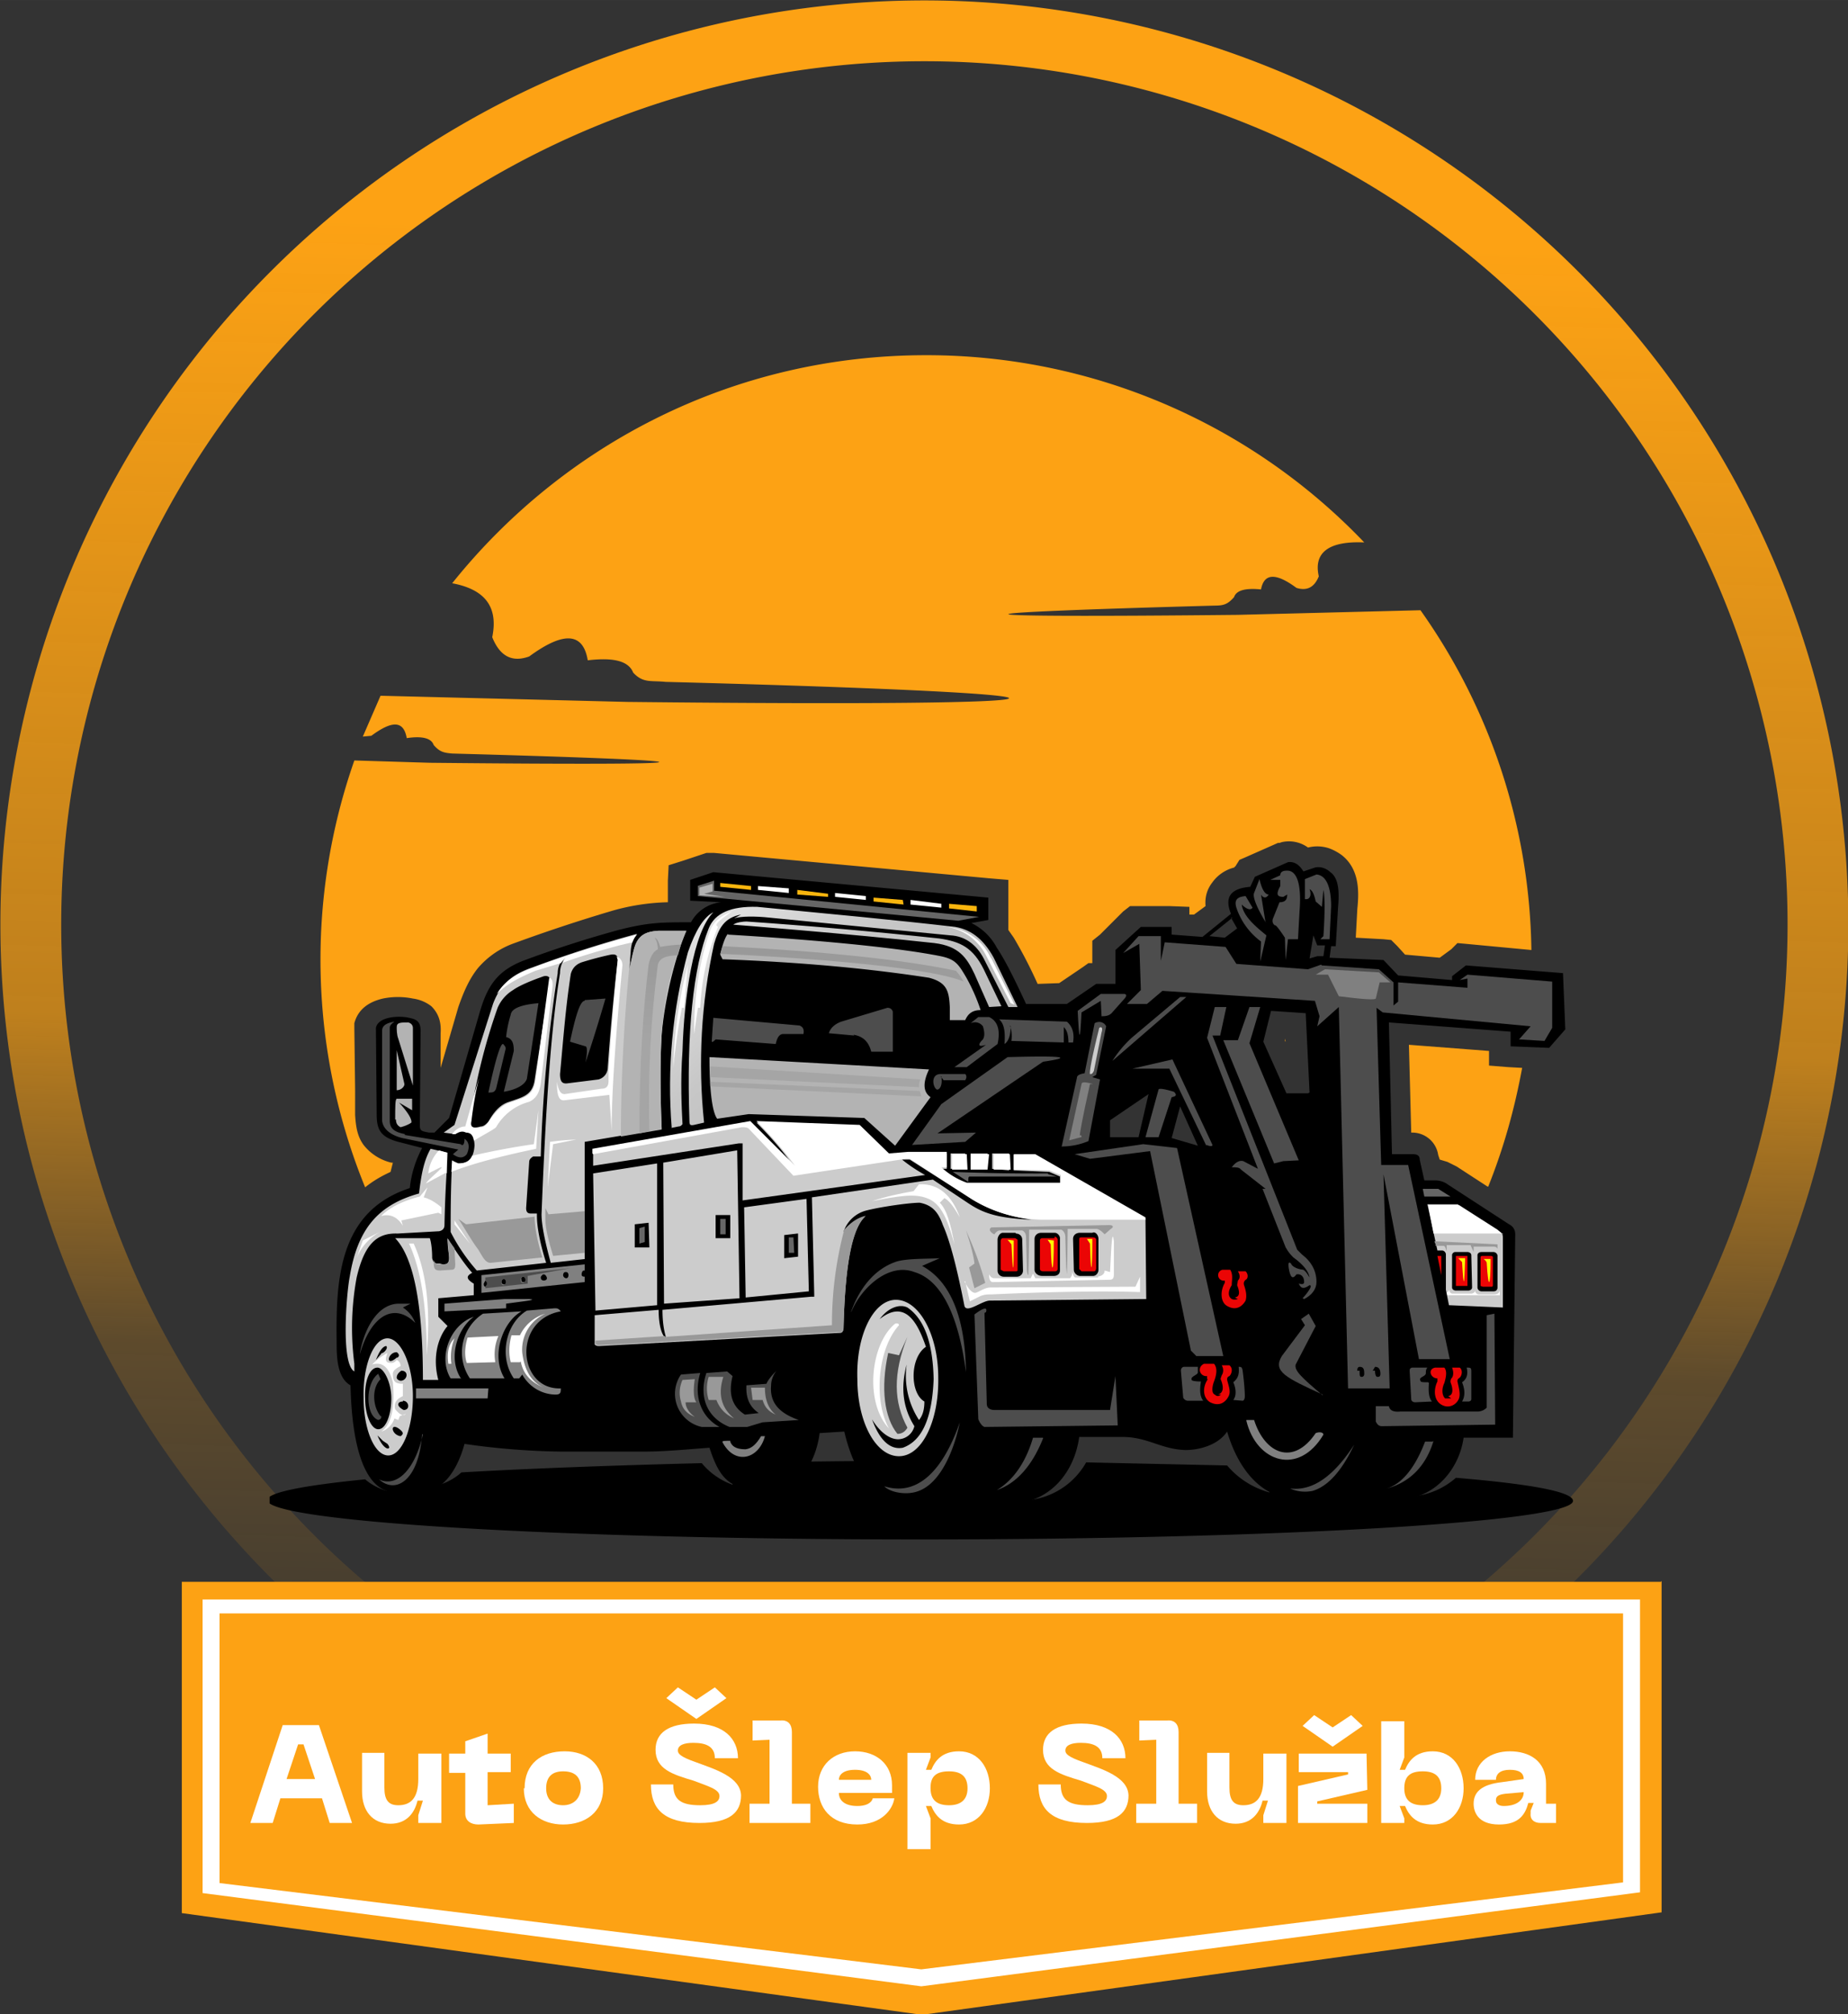 <svg xmlns="http://www.w3.org/2000/svg" xmlns:xlink="http://www.w3.org/1999/xlink" width="135" height="147.1" viewBox="0 0 239.9 261.4" version="1.0">
  <rect x="0" y="0" width="239.9" height="261.4" fill="#333333" stroke="none"/>
  <defs>
    <clipPath id="c">
      <path d="M109 102.7h158V211H109Zm0 0" style="clip-rule:nonzero"/>
    </clipPath>
    <clipPath id="d">
      <path d="M102.8 246H272v10.4H102.8Zm0 0" style="clip-rule:nonzero"/>
    </clipPath>
    <clipPath id="e">
      <path d="M150 178h43v26h-43zm0 0" style="clip-rule:nonzero"/>
    </clipPath>
    <clipPath id="f">
      <path d="M155.8 180.6c-1.6 0-2.4.4-2.6 1.2a137 137 0 0 0-1.1 21.6l-1.3.3c0-9 .5-16.2 1.2-21.9.2-1 .6-1.7 1.2-2 0-.5-.1-1-.4-1.5.3.1.5.5.7 1.2a20 20 0 0 1 2.7-.3zm4.2 17 27.4 1.3-.2-.7L160 197v.7zm27.1.1c0-.3 0-.7.2-1L160 195v1.4zm-25.5-18.3-.3 1c7.3.3 26.7 1.5 31.6 3.6a8 8 0 0 0-1-1.4c-6.5-1.4-16.7-2.5-30.3-3.2zm0 0" style="clip-rule:evenodd"/>
    </clipPath>
    <clipPath id="h">
      <path d="M154 174h46v30h-46zm0 0" style="clip-rule:nonzero"/>
    </clipPath>
    <clipPath id="i">
      <path d="m157.9 202.6 1.3-.3a72.6 72.6 0 0 1 1.3-23.2c.6-2 1.3-3.4 3.5-3.8l-.9.5c.8-.3 2.8-.3 4.6-.1l23.5 2.3c1.8.1 3.3 1.1 4.3 3l3.2 6.3h1.2l-3.1-6.4c-1.1-2-2.6-3.6-5-4-7.8-.9-16.4-1.7-25.7-2.6-3.4-.1-5.5.8-6.3 2.8-2 5-2.9 13.4-2.5 25 0 .5.1.6.6.5zm5-26s15.3 1.2 26.2 2.4c3.2.4 4.2 1.9 5.2 4l1.9 4.3 1.6-.1-2.3-4.8c-1.4-2.8-3-3.6-5.8-4a663 663 0 0 0-25-2.2c-.4 0-1.3.1-1.7.4zm-8 26.4 1-.2c.3 0 .4-.2.5-.3-.1-2-.3-5.5 0-9.5.2-7 1.4-15.4 4-18-1.2.6-2.3 2.3-3.3 5.2A66.8 66.8 0 0 0 155 203Zm0 0" style="clip-rule:evenodd"/>
    </clipPath>
    <clipPath id="k">
      <path d="M91.4 261.8h192.2v56.5H91.4Zm0 0" style="clip-rule:nonzero"/>
    </clipPath>
    <clipPath id="l">
      <path d="M283.5 261.8v43l-96 13.3-96.1-13.2v-43h192" style="clip-rule:nonzero"/>
    </clipPath>
    <clipPath id="m">
      <path d="M94.1 264.2H281v50.4H94Zm0 0" style="clip-rule:nonzero"/>
    </clipPath>
    <clipPath id="n">
      <path d="M280.7 264.2v38l-93.3 12.2-93.3-12.1v-38.1h186.6" style="clip-rule:nonzero"/>
    </clipPath>
    <clipPath id="o">
      <path d="M96.3 265.9H279v46.3H96.3Zm0 0" style="clip-rule:nonzero"/>
    </clipPath>
    <clipPath id="p">
      <path d="M278.6 265.9v35l-91.2 11.3L96.3 301v-35h182.3" style="clip-rule:nonzero"/>
    </clipPath>
    <linearGradient id="a">
      <stop style="stop-color:#fda214;stop-opacity:1" offset="0"/>
      <stop style="stop-color:#fda213;stop-opacity:.689" offset=".5"/>
      <stop style="stop-color:#fda213;stop-opacity:.213" offset=".7"/>
      <stop style="stop-color:#fda214;stop-opacity:0" offset="1"/>
    </linearGradient>
    <linearGradient x1="51491.8" gradientTransform="matrix(-.003 0 0 .003 311.4 55.6)" y1="37704" x2="51491.8" gradientUnits="userSpaceOnUse" y2="45517" id="g">
      <stop stop-color="#8E8E8E" offset="0"/>
      <stop stop-color="#A5A5A5" offset="1"/>
    </linearGradient>
    <linearGradient x1="38967.6" gradientTransform="matrix(-.003 0 0 .003 311.4 55.6)" y1="49439.2" x2="49319.4" gradientUnits="userSpaceOnUse" y2="37472.5" id="j">
      <stop stop-color="#B3B3B3" offset="0"/>
      <stop stop-color="#C7C7C7" offset=".6"/>
      <stop stop-color="#E8E8E8" offset="1"/>
    </linearGradient>
    <linearGradient xlink:href="#a" id="b" x1="194" y1="87.1" x2="188.5" y2="295.7" gradientUnits="userSpaceOnUse" gradientTransform="translate(-67.8 -56.6)"/>
  </defs>
  <path style="opacity:1;fill:none;stroke:url(#b);stroke-width:7.894;stroke-dasharray:none" d="M236 120a116 116 0 0 1-116 116A116 116 0 0 1 4 120 116 116 0 0 1 120 4a116 116 0 0 1 116 116z"/>
  <g clip-path="url(#c)" transform="translate(-67.8 -56.6)">
    <path d="M188 102.7c-24.9 0-47 11.5-61.5 29.6 4.3.8 6 3.1 5.2 7 1 2.5 2.6 3.3 4.8 2.5 4.5-3.3 7-3.1 7.6.5 3.4-.4 5.3.1 5.9 1.6 1.3 1.4 2.3 1 4.2 1.2 60.9 1.6 59.6 3.3-5 2.6l-32-.8-2.3 5.3 1.1-.1c2.7-2 4.2-2 4.6.3 2-.3 3.2 0 3.5.9.8.9 1.3 1 2.4 1.1 36.6 1 36 1.6-2.9 1.2l-9.8-.3a78.2 78.2 0 0 0 1.4 55.4c1-.8 2-1.4 3.3-2l.3-1.2h-.2a6.5 6.5 0 0 1-3.6-2.3c-.8-1.1-1-2.3-1.1-3.9V198l-.1-7.9v-.7c.5-1.9 2-2.8 3.7-3.2a9.7 9.7 0 0 1 3.9 0 5 5 0 0 1 2.4 1c.9.9 1.3 2 1.2 3.5v4.5l2.3-7.9c.7-2 1.4-3.6 2.5-5a11 11 0 0 1 4.8-3.3 212 212 0 0 1 12.7-4.2 28.6 28.6 0 0 1 7.2-1.1v-2.8l.1-2 1.9-.6 3-1h1l35.8 3.3 2.4.2v6.5l.7 1a59.7 59.7 0 0 1 3.1 6l2.8-.1 3.1-2.1.7-.5h.5v-2.9l1-.8 3-3 .9-.7h5.1l2.6.1v1h.6l1.5-1.1c-.1-1.2.2-2.2.9-3.1a5 5 0 0 1 2.8-1.9l.2-.2.5-.8.7-.3 4.3-1.9h.2l.3-.1a4.2 4.2 0 0 1 3.4.7c.8-.2 1.6-.2 2.4 0 .8.2 1.6.7 2 1 2.4 1.9 2.2 5 2 7l-.2 3.7 3.6.2 1 .1.8.8 1 1.1 4.5.4 1.5-1.1.8-.8 1.1.1 8.5.8a78 78 0 0 0-14.4-44.1l-23.7.6c-38.9.4-39.5-.2-3-1.2 1.2 0 1.7-.2 2.5-1.1.3-.9 1.5-1.2 3.5-1 .4-2.1 1.9-2.2 4.6-.2 1.3.4 2.3 0 2.9-1.5-.7-3.1 1.3-4.6 5.9-4.4a78.5 78.5 0 0 0-56.9-24.3Zm73 107.9c2-5 3.4-10 4.4-15.4l-1.8-.1-2.5-.2V193l-10.4-.8.3 11.4a3.4 3.4 0 0 1 3.5 2.9l.2.6 1 .3 1.2.6 4 2.6zm-26.3-18.8-.1-.1v-.3zm0 0" style="fill:#fda214;fill-opacity:1;fill-rule:evenodd"/>
  </g>
  <g clip-path="url(#d)" transform="translate(-67.8 -56.6)">
    <path d="M187.2 246.2c-8.5 0-16.8.1-24.5.3l.2 2.8a9.2 9.2 0 0 1-4-2.8c-11.9.3-22.5.7-31.2 1.2a7.7 7.7 0 0 1-3.6 1.8c-.3 0-.4-.5-.3-1.5-1.6 0-3.1.2-4.6.3l-1.2 1.8c-1-.3-2-.8-2.8-1.5-8 .8-12.7 1.7-12.7 2.7 0 2.8 38 5.1 84.7 5.1 46.8 0 84.8-2.3 84.8-5 0-1.2-5.6-2.2-15.2-3a9.8 9.8 0 0 1-5.5 2.4l-5.7-3.2-14-.6 1 3.3a11 11 0 0 1-5.5-3.5l-18.3-.4a9.7 9.7 0 0 1-7.5 4.9c-.5.3-.2-1.3 1-5h-15zm0 0" style="fill:#000;fill-opacity:1;fill-rule:evenodd"/>
  </g>
  <path d="M138.4 130.3h-5.2c-1.4-3-2.6-5.5-3.8-7.3a7.4 7.4 0 0 0-3.3-3.2l2.2-.4v-2.9l-35.7-3.3-3 1v2.7l4 .2a5 5 0 0 0-3.9 2.6c-3.8 0-5.5 0-9.4 1a142 142 0 0 0-12.4 4c-3.3 1.3-4.6 3.2-5.6 6.6l-4 13.8-1.9 1.9h-.7c-1-.2-1.2-.2-1.2-1l.1-12.2c0-1.2-.5-1.5-1.5-1.7-1.2-.3-4-.2-4.3 1.3l.1 11.3c0 2 .6 2.9 2.8 3.5l3.1.8a14 14 0 0 0-1.6 5.2c-9.2 3-9.6 11.8-9.5 19.9 0 1.8 0 4.7 1.8 5.7.1 3.5.5 13.6 5.7 13.9H55c3-.4 4.6-3.7 5.3-6.3a95 95 0 0 0 12.5 1h10.8c2.8 0 5.7-.3 8.5-.5 1 3 2.1 5.3 5.6 5.3h2.7c3.8-.1 5.6-4 6-7.2l3.2-.2c1 4.2 3.1 9 8 9.2 6.5.2 11 .2 13.3.2 5 0 8.5-3.7 9.2-8.7h5.6c3.3 0 5 1.6 8.2 1.7 1.7 0 4.2-.6 5.4-2.4 1.4 4.7 4.3 8.8 9.6 8.9l13-.1c4.3-.2 7.5-3.8 8.1-8h6.4l.3-26.4c0-.5-.2-1-.8-1.3l-8-5.2c-.4-.3-1-.5-1.6-.5h-1.4l-.6-2.7c0-.5-.3-.7-.9-.7h-2.7l-.4-17.1 15.8 1.2v1.9l5 .2 2.1-2.4-.3-7.3-12.6-1-1.8 1.4v.5l-7-.6-1.9-2-7-.3.2-1.5h.6l.3-5c.1-1.3.3-3.7-1-4.6-.4-.4-1.2-.8-2-.6l-1.5.5c-.6-1-1.3-1.3-2-1.2l-4.3 1.9-.6 1.3c-2.5.2-3.4 1.3-2.5 3.5l-3.7 3-4-.3v-1h-4l-3.3 3v4.4h-2.5l-3.8 2.6zm33.4-6.2h-.8l-1 .3.5-3 .5 1.3h1zm-12-5 .8 1.4-1.6 1.2-2-.2 3-2.4zm10 22.8H167l-3-6.7 1-4 4.5.3.5 10.3zm-17.7 5.8 3.4 1-2.3-5.1zm-3-5.7-5 3.4v2.2h3.7zm0 0" style="fill:#000;fill-opacity:1;fill-rule:evenodd"/>
  <path d="m76 163.4-4.5.5c-.8-2.9-1.2-5-1.2-6.3.6-15.3 1.3-24.5 2.4-31.3 0-.8.3-1.5.7-2-.5.3-1 1-1 2a191 191 0 0 0-2.2 23.8h-1c-.3.2-.5.4-.5.7l-.4 6c0 .5.2.7.6.7h.8v.3c0 1.4.4 3.6 1.2 6.1l-9 1a24 24 0 0 1-3.4-5c0-2.2 0-5.5.2-9.3l.8.4c1.4 0 2-.8 2.1-2.3 0-1-.4-1.7-1-1.9-.7 0-1.2 0-1.5.4l-1.5-.2 1.4-1 5-15.7c1-2.7 2.7-3.9 5-4.7a154.2 154.2 0 0 1 13.7-4.4c-.5.6-.7 1.2-.8 2l-.2 2.6.6-2.6c.5-1.9 1.6-2.3 3.2-2.4h3.6c-1.6 3.8-2.8 9-3.2 13.4-.2 3-.2 7.7 0 12.3l-10 1.7v15.2zm-14.5 4.7v-1.5c-1-.6-1-1-.2-1.4-.9-1-2-2.6-3.2-4.5 0 1.3.2 2.1.2 2.5 0 1-.5 1-1.2.8-.6 0-.8 0-1-.7 0-1.8-.3-2.6-.3-2.6h-4.5c2.4 2.5 3.6 8.6 3.6 18.4h2c-.8-3 0-5.6 1.2-7l-1.2-1.2v-2.4zm12.6-41.7c-.7 4.5-1 8.8-1.4 13 0 1 .3 1.3 1 1.2l4-.5c.7-.2 1.2-.8 1.2-1.6.3-4.2.7-8.8 1.3-14 0-.5-.3-.7-.9-.6a43 43 0 0 0-3.8 1c-.8.3-1.2.8-1.4 1.5zm-9.5 4.4a76.2 76.2 0 0 0-3.6 14.7c0 .8.4 1 1.4.7.4 0 .7-.3 1-.6.8-1.5 1.7-2.3 2.7-2.6 1.7-.6 3-.8 3.3-2.8l2-13c0-.4-.3-.6-.8-.5-2 .7-3.3 1.3-4 1.8a5 5 0 0 0-2 2.3zm-6.5 18.8c0 1.2-.3 4.3-.4 9.4 0 .4-.2.7-.7.8l-5.4.3c-2.7-.1-4.3 1.4-5.3 5.7A36 36 0 0 0 46 177v1c-1.8-1-1-10.3-.6-12.3 1-6.1 3.6-9.3 9-10.8.3-2.7.7-4.4 1.5-5.8zm0 0" style="fill:#ccc;fill-opacity:1;fill-rule:evenodd"/>
  <path d="M65.7 169.2c3-.4 4-.5 3-.6h-3.2l-7.8.6v1l8-.4v-.8zm-2.3 11H54v1.3h9.3zm4-1.3h-.7c-2-2.9-1-7.2 1.7-8.8l3.6-.3c.3 0 .5 0 .8.4-6.3 1.1-5.6 10.2 0 10 0 .5 0 .8-.7.8a5 5 0 0 1-4.3-2.6zm-2 0H61a6 6 0 0 1 1.7-8.4l5-.3c-2.5 1.4-4 5.8-2.2 8.7zm-5.6 0h-1.3c-1.7-2.8 0-7 3-8-2.2 1.6-3.4 5.5-1.6 8.1zm0 0" style="fill:gray;fill-opacity:1;fill-rule:evenodd"/>
  <path d="M67.5 176.8h-1.2c-.3-1.2-.2-2.4.1-3.5h1.1a5.3 5.3 0 0 1 3.3-2.8 5.1 5.1 0 0 0-3 5.1c.3 2.3 1.2 3.8 2.8 4.5-1.7-.7-2.7-1.8-3-3.4zm-3.2 0-3.7.1c-.3-.8-.3-2 .1-3.3l4-.2a6 6 0 0 0-.4 3.4zm-5.7.2h-.4c-.2-1.4 0-2.5.8-3.3a6.4 6.4 0 0 0-.4 3.3zm0 0" style="fill:#fff;fill-opacity:1;fill-rule:evenodd"/>
  <path d="M70.5 165.4s-.3.2-.3.4c0 .3.2.4.4.4s.4-.1.4-.3-.2-.5-.4-.5zm5.4 1v-.7c-.3 0-.4-.1-.4-.3s.1-.5.3-.5h.1v-.8l-13.4 1.4v2.3zm-2.5-1.3c-.2 0-.3.2-.3.4s.2.4.4.4.3-.2.3-.4-.1-.4-.3-.4zM63 166.2l-.2.4c0 .2 0 .4.3.4 0 0 .3-.2.3-.4s-.2-.4-.3-.4zm5-.5c-.2 0-.4.1-.3.4 0 .2 0 .3.3.3 0 0 .3 0 .3-.4 0-.2-.2-.3-.3-.3zm-2.6.3c-.1 0-.3.1-.3.4 0 .2.2.3.3.3.2 0 .3 0 .3-.3s-.1-.4-.3-.4zm0 0" style="fill:gray;fill-opacity:1;fill-rule:evenodd"/>
  <path d="m104.7 155.6.3 12-8.2.8-.2-11.7zm89.2 6.9h-1.6c-.3 0-.5.2-.5.4v4.2c0 .3.3.5.5.5h1.6c.3 0 .5-.2.5-.5V163c0-.3-.3-.5-.5-.5zm-4.6-6 5 3.2c.6.3.8.3.8 1v9l-7-.3-.4-2v-4.6c0-.2-.2-.5-.5-.5h-.6l-1.3-6h4zm1.2 6h-1.6c-.2 0-.4.2-.4.4v4.2c0 .2.2.4.5.4h1.6c.3 0 .5-.2.5-.4l-.1-4.2c0-.2-.2-.4-.5-.4zm-87-2.4-1.7.2v3l1.8-.2v-3zm-19.3-1.4-1.8.2v3h1.9zm10.5-1h-1.8v3h1.9v-3zM142 160h-1.8c-.5 0-.9.3-.9.8l.1 4c0 .4.4.8.8.8h1.7c.4 0 .7-.4.7-.8v-4c0-.5-.4-1-.8-.8zm-10.2 0h-1.6c-.4 0-.7.5-.7.9v4c0 .5.4.8.8.8h1.7c.4 0 .8-.3.8-.8l-.1-4c0-.5-.4-.8-.8-.8zm5.2 0h-1.8c-.6 0-.9.4-.9.8v4c0 .4.4.8 1 .8h1.5c.5 0 .8-.3.8-.7v-4.2c0-.3-.3-.7-.7-.7zm-60-10.7v2l18.9-2.9h.5v7.4l23.7-3.3a20 20 0 0 1-3-2h1l8 5.1c2.4 1.5 5 2.3 7.8 2.7-4.8-.2-6.5-1-8.3-2.2l-4.5-3-15.7 2.3.3 12.6v.3h-.4L86 170c0 1.6.2 2.8.5 3.7-.5-.2-1-1.5-1-3.7l-8.3.7v3.8c.2.2.4.2.6.2l31-1.7c.4 0 .6 0 .7-.5.2-8 1-13 2.8-14.6a5 5 0 0 0-2.8 2 4.2 4.2 0 0 1 3-2.8c2-.5 5.6-1 6.9-1 1.6.3 2.4 1.2 3 2.9.9 2 1.8 5.4 2.8 10.5.3 1 2.3-.7 3.3-.7l20.3-.2-.1-10.4-14.3-8.3h-2.8v2l4.6.2 1.4.6v1h-12.1a8.4 8.4 0 0 1-3.3-2h.7v-2h-5l-2.5.2-3.8-3.8-13.4-.4c2 2 3.7 4 4.9 5.8l-5.7-5.8-20.5 3.6zm54 .4h-2.2v2l2.2.2zm-2.8 0H126v2h2.2zm-2.9 0h-1.9v2h2zM77 152.3l.3 17.8 8-.7v-18.4zm19 16.2-9.8.7-.1-18.3 9.6-1.6zm0 0" style="fill:#ccc;fill-opacity:1;fill-rule:evenodd"/>
  <path d="m77.3 174 9-.6.3.3-.1-.2L108 172a47.9 47.9 0 0 1 1.6-12.4c.9-1 1.8-1.6 2.8-1.8-1.8 1.6-2.7 6.5-2.9 14.6 0 .4-.3.6-.7.5l-31 1.7c-.2 0-.4 0-.5-.2v-.6zm0 0" style="fill:#999;fill-opacity:1;fill-rule:evenodd"/>
  <path d="m77 149.8 19.3-3.5c.4 0 .8 0 1 .3l5.7 6 14.6-2.2h.5l8 5.2a18 18 0 0 0 9 2.7h13.6v-.3l-14.3-8.2h-2.8v2l4.6.1 1.5.6v1h-12.2a9.7 9.7 0 0 1-3.3-2h.7v-2h-5l-2.5.2-3.8-3.7-13.4-.5c2 2 3.7 4 5 5.8l-5.8-5.8-20.5 3.6v.6zm48.3 16.5.6 2.6 1.4-.7c.6-.2.8-.2 1.4-.2 13-.6 19.3-.3 19.3-.3v-2l-.6 1.3-18.8.1c-.8 0-1.5.6-2 .7-.5 0-1-.7-1.4-1.5zm62.6 1.8h6.8v-.6c-.1.4-.4.5-.8.5h-2c-.3-.1-.4-.3-.4-.5 0 .2-.3.4-.5.4h-2.4c-.3 0-.4-.2-.5-.5 0 .2-.2.3-.3.4zm7.2-8h-9l-.7-3.7h4l5 3.2.7.6zm-64-10.3H129v2h2.2zm-2.7 0H126v2h2.2zm-2.9 0h-1.9v2h2zm0 0" style="fill:#fff;fill-opacity:1;fill-rule:evenodd"/>
  <path d="M136 152.3a282 282 0 0 1-12.3-.2l2 1.3c0-.5 0-.7.2-.7h11.3l-1.1-.3zm50.7 2h-2l.2 1h3.4zm0 0" style="fill:#666;fill-opacity:1;fill-rule:evenodd"/>
  <path d="M142 160.6h-1.6c-.2 0-.3 0-.3.3v3.8l.3.3h1.6c.2 0 .3-.2.3-.4v-3.7c0-.2-.2-.3-.4-.3zm51.6 2.4h-1.2s-.2 0-.2.2v3.7l.3.1h1.1c.1 0 .2 0 .2-.2v-3.7zm-3.4 0H189v3.9h1.5V163zm-3.6 0h.5v2.5zm-54.8-2.3h-1.6c-.2 0-.3.2-.3.4v3.7l.4.2h1.5c.2 0 .3 0 .3-.2v-3.9zm5.1 0h-1.6s-.3 0-.3.3v3.7c0 .2.2.3.4.3h1.6c.1 0 .3-.1.3-.3v-3.8c0-.2-.2-.4-.4-.4zm0 0" style="fill:#eb0505;fill-opacity:1;fill-rule:evenodd"/>
  <path d="M129.8 159.7c-.3 0-.6.3-.7.5-.1 0-.6-.3-.6-.6 0 0 0-.3.3-.3l15.2-.3c.4 0 .7.2.2.5l-.8.7c-.3-.3-.6-.6-1-.7h-3.8a289 289 0 0 1-.1 5.9l-.1-1-.1-3.8c0-.5-.2-.8-.5-1h-4.2a304.9 304.9 0 0 1-.1 5.9c-.1 0-.2-.4-.2-1l-.1-3.8c0-.5-.1-.8-.5-1zm56.5 2h1.1c.2 0 .3.4.4.7v-.8h3.1l.4.9v-.7h2.5c.2 0 .5 0 .6.3v-.6l-8.2-.4.2.5zm0 0" style="fill:#999;fill-opacity:1;fill-rule:evenodd"/>
  <path d="M142.6 165.8h-3c-.2 0-.3-.4-.4-.7 0 .5-.2.7-.3.8h-4.5l-.3-.6-.3.6h-4.6c-.3 0-.5 0-.8-.5 0 .3 0 1 .5 1l15-.3c.4 0 .7 0 .7-.7v-4.3c-.2-1.5-.3-.2-.5 4l-.7-.2c0 .5-.4.7-.9.8zm-24-11.2c-1.8.3-3.6.7-5.4 1.3 3.6-.7 5.5-1 7.1-.4 1.7.6 2.6 2.3 3.6 6-.5-2.7-1-4.5-1.9-5.4l.6-.6c.6.3 1.2 1.1 2 2.5-1-2.8-2.7-4.4-5.3-4.3zm0 0" style="fill:#fff;fill-opacity:1;fill-rule:evenodd"/>
  <path d="M103 160.6h-.6v2h.7zm-8.8-2.4h-.7v2h.7v-2zm-10.5 1-.7.2v2l.7-.2v-2zm0 0" style="fill:#666;fill-opacity:1;fill-rule:evenodd"/>
  <path d="M81.8 124.5v1.3s0-.9.5-2.6c.5-1.9 1.6-2.3 3.2-2.4h3.6a40 40 0 0 0-3.2 13.4c-.2 3-.2 7.8 0 12.4l-5.3.9a231.6 231.6 0 0 1 1.2-23zm12.7-3.3c-.3.3-.7 1.3-1 2.7l.3.6c10.8.4 19.7 1.3 26.8 2.4 2.3.6 2.6 1.7 2.7 3.8v1.7h2c.4-.9 1-1.3 2-1.3a24 24 0 0 0-1.9-4.3c-1-1.7-1.4-2.3-3.3-2.7-5-1-14.3-2-27.6-2.8zm-2.4 16c0 4.6.4 7.2 1 8l4.1-.6 15 .5 4 3.6 4.6-6.3c-1-.7-1-1.9-.2-3.6zm0 0" style="fill:#b3b3b3;fill-opacity:1;fill-rule:evenodd"/>
  <g clip-path="url(#e)" transform="translate(-67.8 -56.6)">
    <g clip-path="url(#f)">
      <path d="M193 178.3v25.4h-42.2v-25.4zm0 0" style="fill:url(#g);fill-rule:nonzero"/>
    </g>
  </g>
  <path d="M71.8 163c-.6-2-1-3.6-1-4.7v-1.5l.4.8 4.7-.4v5.4zM59 162l-.9-1.2.2 2.4c.1.9-.4.9-1.2.9-.5 0-.7-.2-.8-.6 0 1 0 1.4.8 1.4l1.5-.1c.4 0 .5-.2.5-.7zm10.4-4.1c0 1.3.3 3 1 5.3l-6.7.7c-.7 0-1-.7-1.6-1.7-1-1.3-2-3.2-2.6-4l1 .7 9-1zm0 0" style="fill:#999;fill-opacity:1;fill-rule:evenodd"/>
  <path d="M63 167.2v-.2l.2-.3c0-.2 0-.4-.2-.4v-.5l11-1.2-5.5 1v1zm47.5 3c1.2-3.3 3.2-5.5 5.7-6.4 1.3-.5 4.4-.4 5.8-.5l-2.3 1c3.7 2 5.6 6.7 5.7 13.8-1-7.6-3.3-12-6.7-13-3.4-1.3-7 2.2-8.2 5.2zm57 23c.9.4 1.9.5 2.9.3 2-.6 3.8-2.6 5.4-6-2.6 4-5.3 6-8.2 5.7zm18.6-6.2c-1 3.3-3.1 5.4-6.1 6.2 2-.6 3.7-2.7 5-6.1h1zm-50.7-.3c-1.4 3.5-3.4 5.8-6 6.7 2-1.2 3.7-3.4 4.7-6.8h1.3zm-20.6 6.2c.6.7 2.6 1.2 4.2.7 3.3-1 5-6 5.6-9-2.3 6.6-5.7 9.6-9.8 8.3zm-60-6.8c-.4 6-3.4 7.9-5.6 5.9 2 1 4.5-.7 5.7-5.8zm-1-14.5c-2.6-2.5-5.6-1-7.1 4.2.4-2.7 2-6.5 5-6.6h1.6l-1 .5a4 4 0 0 1 1.6 2zm40.6 6.4-2.7.2c-1 3 0 5.8 3 7H97l2-.6 4.7-.3c-2.6-.9-3.8-2.3-3.6-4.5 0-.7.3-1.4.7-1.9-.8.8-1.2 1.4-1.3 1.7l-2.6.2c-.1 1.6.4 2.8 1.6 3.6l-1.8.2c-1.6-1-2.2-2.6-1.6-5zm-3.5.2-2.5.2a4.4 4.4 0 0 0 2.7 6.8h2.3c-2.4-1.3-3.4-4-2.5-7zm-23-12.5c-.2 0-.3.2-.3.4s0 .4.3.4c.2 0 .3-.2.3-.4s-.2-.4-.3-.4zm-2.5.3c-.2 0-.3.2-.3.4s0 .4.3.4c0 0 .3-.2.3-.4s-.2-.4-.3-.4zm0 0" style="fill:#4d4d4d;fill-opacity:1;fill-rule:evenodd"/>
  <path d="M49.5 157.8c1-1 2.6-1.9 5-2.5l1-1.2-.5 1.3c.8.2 1.6.7 2.3 1.3v.9l-.4-.2-4.8 1 .2.7c-.6-1-1.5-1.6-2.7-1.3zM80 124l.2.6A363.3 363.3 0 0 0 79 139v1.3c0 .7-.3 1-.9 1l-4.8.7c-.5 0-.8-.4-1-1.6 0 1.7.2 2.5 1 2.4l5.8-.7.3 4.7c0-5 .5-12.1 1.4-21.5 0-.6-.3-1-.7-1.1zm-18.5 24c0-.7-.5-1-1-1-.6-.3-1 0-1.4.2h-.4c.3-.5 1-1 1.7-1l1.8-6.4a50 50 0 0 0-1 5.7c-.2.9.3 1 1.3.8.4 0 .7-.4.9-.7.9-1.3 1.8-2.2 2.8-2.5 1.7-.6 3-.8 3.3-2.8a17326 17326 0 0 0 1.8-13.4c.4.1.5.6.4 1.4l-1.5 12.3c-.2 1.4-.7 2-1.5 2.4a7 7 0 0 0-4.3 3.3c-.3.3-1.3.8-2.8 1.7zm11.6-23c0-.4.2-.5.3-.7l-.6.7-3.3 1c-1.9.8-3.6 1.6-5 3 1-1.7 2.6-2.6 4.4-3.3a153.7 153.7 0 0 1 13.8-4.4c-.3.3-.5.7-.6 1l-1.7.4c-2.6.7-5 1.4-7.2 2.2zm-14.5 27 .1-1.4c.2.3.5.3.8.4 1 0 1.5-.3 1.8-1a95 95 0 0 1 8-1.5l.6-4.4-.3 5c-4.8 1-8.5 2-11 3zm-.7.2-2.6 1.4c.2-.4 1-1 2-2 .2-.3-.3 0-1.7.7a5 5 0 0 1 1.4-3l1 .3v2.7zm13.5-4a32 32 0 0 1 3.4-.3l-3 .6-.7 5.6.3-6zM47.1 161l-.8 2.3a6.7 6.7 0 0 1 3.2-3.5zm6.6.4c1.7 3.7 2.2 8.6 1.7 14.5 0-6.2-.7-11-2.3-14.5zm5.3-3 2 3-2-2.5zm0 0" style="fill:#fff;fill-opacity:1;fill-rule:evenodd"/>
  <path d="M66.3 131.7a15 15 0 0 0-.6 2.9c.8.2 1 .8 1 1.8l-1.3 5.3c1.8-.3 2.8-1 3-1.7l1.5-9.8c-2.3.2-3.5.7-3.6 1.5zm44.6 2.7-3.3-.3c.2-.7.8-1.2 1.6-1.5l6-1.8c.4 0 .6.2.7.5v5.2h-2.8c-.3-1.2-1-2-2.3-2.2zm-18 .5c-.4.4-.5.4-.5.2l.2-3 11.2 1c.5.2.6.6.5 1.1h-2.6c-.5 0-.8.4-1 1.3zm-17-5c-.6 0-1.2 2-1.9 5.3l2 .6c.2 0 .3.6 0 2.1 0 0 1-2.8 2.6-8.3l-2.7.2zm-10.5 5.7c-.3-.6-1 1.5-2 6.2.5 0 .8 0 1-.5l1.2-5c.1-.3 0-.5-.2-.7zm-12.9 11.7 7.3 1.2c.3.3.5 0 .5-.7.6.4.7 1.1.3 2-.4.5-1 .6-1.8 0l.7-.6-7.3-1.5c-1.2-.3-2.5-1-2.6-2.3v-11.6c0-.6.4-1 1.6-1.2-.4.3-.6.5-.6.8v12.1c0 1.2 1 1.5 2 1.7zm0 0" style="fill:#4d4d4d;fill-opacity:1;fill-rule:evenodd"/>
  <path d="M51.3 145.3c0-1.7 0-2.6.2-2.7h2v1.5l-1.7-1c1.2 1.3 1.7 2.2 1.6 2.6-.4.3-1 .5-1.4.6-.4-.2-.6-.5-.6-1zm.2-9v5.2c.5 0 1-.4 1-.8zm0-3c0 .3 0 1 .2 1.5l1.9 6.1v-7.5c0-.3-.2-.6-.6-.7-1 0-1.5 0-1.5.6zm0 0" style="fill:#b3b3b3;fill-opacity:1;fill-rule:evenodd"/>
  <path d="M126.5 164c-.1-1-.5-2.5-1.1-4.3a44 44 0 0 1 2.5 6.8l-1.4.7-.7-2.7zm0 0" style="fill:#999;fill-opacity:1;fill-rule:evenodd"/>
  <g clip-path="url(#h)" transform="translate(-67.8 -56.6)">
    <g clip-path="url(#i)">
      <path d="M200 174.2V203h-45.4v-28.8zm0 0" style="fill:url(#j);fill-rule:nonzero"/>
    </g>
  </g>
  <path d="M128.6 124.3a6.9 6.9 0 0 0-5.6-4 7 7 0 0 1 5 3.7l3.2 6.2.5.2-3-6zm-38 6.5-.5 3.4c0-5.6.9-10.2 2.2-13.7.5-1 1.4-1.7 2.7-2.2-1.2.9-2 1.4-2 1.8l.2.2a31.8 31.8 0 0 0-2.3 10.5zm-2.1.1c-.4 2-.8 4.7-1.1 7.7a59 59 0 0 1 1.9-13.4l-.5 5.6h-.3zm0 0" style="fill:#fff;fill-opacity:1;fill-rule:evenodd"/>
  <path d="m90.5 115 2.2-.7v1.3l34.4 3.4-2.7.5-33.8-3.2V115zm0 0" style="fill:#666;fill-opacity:1;fill-rule:evenodd"/>
  <path d="m122.2 117.3-4-.5v.6l4 .4zm-19.8-2-4-.3v.5l4 .4v-.5zm10 1-4-.4v.5l4 .4zm0 0" style="fill:#fff;fill-opacity:1;fill-rule:evenodd"/>
  <path d="M126.8 118.3v-.7l-3.6-.3v.6zM97.5 115l-4-.4v.5l4 .4zm10 1-4-.5v.6l4 .3zm9.7.8-3.8-.3v.5l3.9.4zm0 0" style="fill:#f8b50e;fill-opacity:1;fill-rule:evenodd"/>
  <path d="M92.5 115.7v-1l-1.7.5v1l3.3.2-2.7-.4zm0 0" style="fill:#b3b3b3;fill-opacity:1;fill-rule:evenodd"/>
  <path d="M169.6 116.7c.4 0 .7-.5.4-1.3.4.2.6.7.8 1.6l.8.7.2-2.2c.2.9.2 3 0 6l-.4.4h1.2l.2-4.3c0-2.4-.6-4-1.9-4.1l-1.5.6v2.6zm-2.8 5c-.8-1.2-1.2-1.7-1.3-1.6-.3-.2-.4-.6-.2-1l.8-2c.8 0 1-.4 1-1l-.5.3c-.8 0-1-.3-.4-1.4v-.8h-1.3l1.3-.6c0-.4.3-.6.8-.6 1.3-.1 2 1.6 1.7 5.3l-.2 3.6h-1.3l-.3 2.7zm-2.5-2c-1.2-2-1.7-3.3-1.5-3.8l.7-1.8c.3 1.3.7 2 1.2 2-.3.5-.7.5-1 0a6234 6234 0 0 1 .6 3.7zm-.6 2.5a9 9 0 0 1-3.2-4.4c-.3-1 .1-1.4 1.2-1.5l.9 1.5c-.3.5-1 0-1.4-.4.2 1.6 2 3 3.2 4l-.8 3.4zm0 0" style="fill:#4d4d4d;fill-opacity:1;fill-rule:evenodd"/>
  <path d="m171.6 125.3 7.4.5 1.9 1.7v3l.6-.5v-2.5l9 .7V127l-1 .2 1-.7 11 .9v6l-1 1.7-3.3-.2 1.5-1.7-19.2-1.8-.8-.6.6 20.4h3.5l5.4 25.2h-4l-4.6-24 .8 27.8H175l-1.2-49.5-2.8 2.5.3-1.3-.6-2-19.8-1.3-2 1.7h-2.6l1.8-1.8-.2-6-2.1 1.2 2-2.2h2.9v3.2l.5-2.4 7.9.6 1.4 2.2 9.3.7 1.7-.6zm7 59.2c.2.4.4.6.8.6l14.7-.2-.1-14.4-1 .2v12c-.2.2-.6.5-1.2.5h-10c-1 .1-1.4-.2-1.5-.7h-1.7v2zM128 170.3c.2-.7-.3-.6-1.5.3l.5 13.6c.2.5.5.9.8 1l17.3-.2-.3-6.4-.7 4.4h-15c-.5 0-1-.2-1-.8l-.3-11.8zm27.9 9c-.2 1.2-.1 2 .3 2.5h-2a.7.7 0 0 1-.6-.4l-.3-3.5c0-.3.2-.5.4-.5h1.8v.7c0 .4-1 .5-.8 1 0 .1.4.2 1.2.2zm4.2 2.4c.4-.5.4-1.4 0-2.3.6-.5.8-1 .7-2 .3 0 .4 0 .5.4.3 2.2.3 3.4.3 3.4 0 .3-.1.6-.3.6zm25.4-2.2c-.1 1.1 0 2 .4 2.4l-2.2.1c-.3 0-.5-.2-.5-.4l-.2-3.6c0-.3 0-.4.3-.5h2c-.2.2-.2.5-.2.7 0 .5-1 .5-.7 1 0 .2.3.2 1 .2zm4.3 2.4c.4-.7.4-1.5 0-2.5.6-.4.8-1 .6-1.9.5 0 .6 0 .6.5v3.5c0 .2 0 .3-.3.4h-1zm-11.6-4h.3c0 .7.2.8.3.8.2 0 .4 0 .4-.4s-.1-.9-.7-.9zm-2 0h.3c0 .7 0 .8.3.8 0 0 .3 0 .3-.4 0-.6-.1-.9-.6-.9-.2 0-.3.2-.3.4zm0 0" style="fill:#4d4d4d;fill-opacity:1;fill-rule:evenodd"/>
  <path d="M156.8 179c-.7 1-.7 2.4.3 3 1.2.6 2 0 2.4-.8.3-.6 0-1.3-.2-2.1 0-.2 0-.4.3-.5.3-.3.5-1 0-1.4h-1c.3.5.2 1 0 1.3-.1.3-.2.5-.1.6.4 1 .3 1.7-.4 1.9h.4c-.3.3-.6.2-.8 0-.5-.2-.3-1.2-.1-1.7.3-.8.5-1.7 0-2.3h-1.3c-1 .5-.5 1.7.4 1.6v.4zm29.8.3c-.5 1-.5 2.4.5 3 1 .6 2 0 2.3-.8.2-.6 0-1.3-.2-2.2 0-.2 0-.3.3-.5.3-.3.4-1 0-1.3h-1c.2.5.2 1 0 1.3-.2.2-.2.4-.2.6.4 1 .3 1.7-.3 1.8l.4.3h-.8c-.5-.5-.4-1.4-.1-2 .2-.7.4-1.5 0-2h-1.2c-1 .2-.6 1.4.3 1.4v.3zM159 166.5c-.6 1-.6 2.5.3 3 1.2.7 2 0 2.4-.7.2-.7 0-1.4-.2-2-.1-.3 0-.5.2-.7.3-.1.4-.7 0-1.1h-1c.3.5.3.9 0 1.2l-.1.6c.4 1 .3 1.5-.3 1.6l.4.2c-.3.1-.6.1-.8 0-.6-.4-.4-1.2 0-1.8 0-.6.2-1.4-.2-2h-1a.7.7 0 0 0 .3 1.4v.3zm0 0" style="fill:#eb0505;fill-opacity:1;fill-rule:evenodd"/>
  <path d="m158.8 135 6.6 16 1.2-.3 2-.1-6.4-15.2 1.4-4.7h-1.4l-1.5 4.3h-1.9zm0 0" style="fill:#4d4d4d;fill-opacity:1;fill-rule:evenodd"/>
  <path d="M169.3 168.6c1-.5 1.6-1.3 1.6-2.2 0-1.4-.6-2.6-1.9-3.6l-.6-.6-11-27.8h1l.8-3.7h-1.5l-1 4 6.6 17-1.9-1c-.4-.1-.9 0-1.5.8.6 0 1 0 1.2.3l3.2 2.5h-.4l3 7.6c.4.7.7 1 1 1.3 1.4 1 2 1.9 2.1 2.6-.3-.5-.5-.8-.8-1-1-.1-1.5-.5-1.6-.8-.3-.3-.4-.1-.3.6.2 1.2.5 1.5 1 .8.5-.1 1 .2 1 1 0 .3-.3.3-.7.2.3.7.7.7 1.4.2.6 0-.7 1.5-.9 1.7zm2.4 12.5c-2.7-2.3-3.7-3.2-3.5-4l2.6-5-.9-1.6-1 .7.5.8-3 4c-1.2 2 .5 2.8 5.3 5zm-17.1-5.8.7.7h3.5l-6-27-4.4-.5-8.9 1.3 2 .6 7.8-1zm-10.3-43.8c-.3.3-.7.4-1.3.4l-.1-2-2.5 1.5c-.2 4-.3 3.8-.5-.2l3-2.2h3c.4 0 .4.3 0 .7zm0 0" style="fill:#4d4d4d;fill-opacity:1;fill-rule:evenodd"/>
  <path d="M137.8 148.8a9 9 0 0 0 3.5-.7l1.5-8-1-.3.5-.3 1.3-6.3c-.3-.6-1-.7-1.5-.4l-1.3 6.5c-.7.1-1 .3-1 .6l-2 9zm0 0" style="fill:#4d4d4d;fill-opacity:1;fill-rule:evenodd"/>
  <path d="M140.3 147.3c.1.2.2.3 0 .3l-1.5.4 1.6-7.3c0-.3.5-.3 1.5 0h-.4c-1 4.5-1.4 6.7-1.3 6.7zm0 0" style="fill:gray;fill-opacity:1;fill-rule:evenodd"/>
  <path d="M142.7 133.4c-1 4-1.3 5.8-1.2 6 .2 0 .3 0 .5-.4l1-5c.2-.6 0-.8-.3-.6zm0 0" style="fill:#ccc;fill-opacity:1;fill-rule:evenodd"/>
  <path d="M131.2 133.2c0 1-.2 1.9-.8 2.3.1-1.5 0-2.6-.7-3.2l8.8.3c.7.6 1 1.5.8 2.7h-.6c0-1-.2-1.6-.6-2v2l-6.8-.2c.1-.8 0-1.5-.2-2zm-9 6.5c.2 1.3-.3 1.8-.6 1.7-.5-.3-.8-1.9.4-2h3.3c.2.2.2.5 0 .8h-2.8l-.4-.5zm3.3-1.2 4-3c.4-1.8 0-3-1.1-3.5H127l-1 .8c.7-.3 1.3 0 1.6.4.3 1 .2 1.6-.2 1.9-.5.6-.3.8.6.5l-4.1 2.9zm5.3-1.3c7.2-.2 8.7 0 4.6.6l-13.7 9.3 5-.1-1.4 1.2-6.9.4 3.8-5.3zm21.6 4.5c.4.4.3.6-.3.7l-1.7 5.2h-1.7l1.7-6.2c.1-.2 1 0 2 .3zm-5.5-7a14.9 14.9 0 0 0-2.5 3l9.6-8.3h-.8zm0 0" style="fill:#4d4d4d;fill-opacity:1;fill-rule:evenodd"/>
  <path d="M156.6 148.6c.5.2.8.2.8 0l-5.2-11.1-5.2 1.2h4.8l4.8 10zm0 0" style="fill:#4d4d4d;fill-opacity:1;fill-rule:evenodd"/>
  <path d="M116.3 168.7c-2.9 0-5.2 4.6-5 10.3 0 5.6 2.4 10 5.4 10 3 0 5.2-4.6 5.1-10.2 0-5.6-2.5-10.1-5.5-10.1zm-66 5c-1.8 0-3.2 3.5-3.1 7.7 0 4.1 1.4 7.5 3.2 7.5 1.8 0 3.2-3.5 3.2-7.7 0-4.1-1.6-7.6-3.4-7.5zm-.8 2-.7.8c.4-1 .8-1.7 1.3-1.8.1 0 .2.2 0 .5s-.4.4-.7.5zm.2 11.3-.7-.7c.4 1 .9 1.6 1.3 1.7.3 0 .3-.2 0-.6zm2.4-1.3c.3.3.2.5-.1.7-1.3-.2-1.4-2 0-.8zm.2-3.8c-.3 0-.6.1-.6.4 0 .2.3.5.7.7.9 0 .7-1.2-.1-1.2zm-.3-2.7c-.2 0-.5-.2-.5-.4 0-.4.3-.7.6-.9 1 0 .8 1.2 0 1.3zm-.4-3c.3-.2.2-.5-.1-.7-1.2 0-1.5 2 0 .7zm-2.6 1.3c-1 0-1.7 1.7-1.6 4 0 2.2.8 4 1.7 4 1 0 1.7-1.9 1.7-4s-1-4-1.8-4zm64.2 6.7c1 2.8 2.4 4 4 3.7 2.5-.9 3.8-3.8 4-8.9-.1-4.7-1.2-7.8-3.4-9.3-1-.5-2.5 0-3.6 1.5 3.4-2.7 5 .7 6 3.6-2.1 1.4-2.1 6-.2 7.1 0 1-.2 1.8-.7 2.4a10.5 10.5 0 0 1-1.6-7.2c-.8 3-.5 5.6 1 8a2.2 2.2 0 0 1-2.1 1.7c-1.4 0-2.7-1.4-3.4-2.6zm0 0" style="fill:#ccc;fill-opacity:1;fill-rule:evenodd"/>
  <path d="M94.8 187c-.8 0-1.1 0-1 .2 1.6 3 4.7 2.2 5.5-.8h-.5c-.6 1-1.2 1.6-2 1.7-.7 0-1.7-.1-2-1zm67-2.6c1.3 5.4 6.8 7.2 10 1.8 0-.3-.5-.4-1-.2-2.9 4.3-6.6 2.7-8-1.7h-1zm0 0" style="fill:gray;fill-opacity:1;fill-rule:evenodd"/>
  <path d="M115.3 175.6c-1 4.6-.5 8.4 1.2 10.5.6 0 1-.3 1.3-.8-1.8-3.3-1.9-7 0-11.8l-1.1 2.4zm-65.8 8.2c0 .2 0 .4-.4.5-1.7-.6-1.7-4.8 0-6l.3.7c-1.2 1.2-1 3.6 0 4.8zm0 0" style="fill:#4d4d4d;fill-opacity:1;fill-rule:evenodd"/>
  <path d="M116.2 171.8c-3.2 2.6-4 10.2-.8 13.6-2-3.6-1.5-10.3 1.3-13.4 0-.2-.2-.3-.5-.2zm-65 12.3c-.3.9-1 1.5-1.7 1.7 1.3-.9 1.8-3 1.5-6.4-.5-2-1.4-2.7-2.7-2.3a8 8 0 0 1 2-1.5c-.4 1-.2 1.3.5 1.3.4 0 .6-.3.7-.4.4.2.5.5.5.8-.6.3-1 .6-1 1 0 1 .3 1.3 1.3 1.3v1.6c-.9.4-1.2 1-1 1.7.5.6 1 1 1.4.6l-.8.3-.2.5a37 37 0 0 0-.5-.2zm0 0" style="fill:#fff;fill-opacity:1;fill-rule:evenodd"/>
  <path d="M90.3 182H89c0 .7.5 1.4 1.2 1.9-1-.4-1.6-1-1.8-2a4 4 0 0 1 .2-2.8l1.6-.1c-.2 1.2-.2 2.5.2 3zm8.7-.3c.3 1 .8 1.5 1.7 1.9-1-.8-1.4-2-1.4-3.5h-1.8l.2 1.6zm-6 0c.4 1 1 1.8 2.3 2.4-1.7-1.4-2.1-3.2-1.4-5.4H92a5 5 0 0 0 0 3h1zm0 0" style="fill:#999;fill-opacity:1;fill-rule:evenodd"/>
  <path d="M173.8 129.3c3.1.4 4.7.5 4.8.3l.5-2.1h1.4l-1.5-1.3-7-.4-1.2.7h1.6l1.5 3zm0 0" style="fill:gray;fill-opacity:1;fill-rule:evenodd"/>
  <path d="M190.2 163.3c-.1 3.8-.2 4-.4.5l-.5-.5zm3.3.1c0 3.8-.3 4-.5.5 0 0 0-.2-.4-.5zm-51.7-2.7c0 4.8-.2 5-.3.7l-.4-.6h.7zm-5 .3c0 4.5-.3 4.7-.4.5l-.4-.6zm-5.2 0c0 4.5-.1 4.7-.3.5l-.5-.6zm0 0" style="fill:#ff0;fill-opacity:1;fill-rule:evenodd"/>
  <g clip-path="url(#k)" transform="translate(-67.8 -56.6)">
    <g clip-path="url(#l)">
      <path d="M91.4 261.8h192.2v56.5H91.4Zm0 0" style="fill:#fda214;fill-opacity:1;fill-rule:nonzero"/>
    </g>
  </g>
  <g clip-path="url(#m)" transform="translate(-67.8 -56.6)">
    <g clip-path="url(#n)">
      <path d="M94.1 264.2H281v50.4H94Zm0 0" style="fill:#fff;fill-opacity:1;fill-rule:nonzero"/>
    </g>
  </g>
  <g clip-path="url(#o)" transform="translate(-67.8 -56.6)">
    <g clip-path="url(#p)">
      <path d="M96.3 265.9h182.2v46.3H96.3Zm0 0" style="fill:#fda214;fill-opacity:1;fill-rule:nonzero"/>
    </g>
  </g>
  <path d="M13.6 0 9.3-12.7H4.6L.4 0h2.9l1-3.2h5.4l1 3.2zm-7-10.2h.7l1.5 4.5H5.1Zm0 0" transform="translate(32.1 236.6)" style="fill:#fff;fill-opacity:1"/>
  <path d="M5.6-2.3c-1.3 0-1.8-.7-1.8-2.3v-4.5H.9v5C.9-1.5 2.3.1 4.6.1c2 0 3.1-1.3 3.5-3h.7L8.2-1v1h3v-9h-3v3.3c0 2.5-1 3.4-2.6 3.4zm0 0" transform="translate(46.1 236.6)" style="fill:#fff;fill-opacity:1"/>
  <path d="M5.2-6.6h3V-9h-3v-2.6l-2.9 1V-9H.2v2.5h2.1v5.3C2.3-.3 3 .2 4 .2L8.6 0v-2.5l-3.4.2zm0 0" transform="translate(58.1 236.6)" style="fill:#fff;fill-opacity:1"/>
  <path d="M.7-4.5C.7-1.4 3 .2 5.8.2 8.7.2 11-1.4 11-4.5c0-3.2-2.2-4.8-5-4.8C3-9.3.8-7.7.8-4.5zm2.9 0c0-1.6.9-2.2 2.2-2.2 1.4 0 2.3.6 2.3 2.2C8-3 7-2.3 5.8-2.3c-1.3 0-2.2-.7-2.2-2.2Zm0 0" transform="translate(67.3 236.6)" style="fill:#fff;fill-opacity:1"/>
  <path d="M8.8-17.6 6.4-16 4-17.6l-1.5 1.4 3.9 2.7 3.9-2.7zm3.4 14.1C12.2-6 8.7-7 6.3-7.9 4.3-8.6 4-9 4-9.4c0-.7.8-1 2-1 1.7 0 2.8.5 2.8 2h3c0-2.5-1.8-4.5-5.7-4.5-3.3 0-5 1.2-5 3.4 0 2.5 2.2 3.2 4.9 4 1.8.7 3.4 1.1 3.4 2 0 .7-.6 1.2-2.5 1.2C4.4-2.3 3.4-3 3.4-5H.5c0 3.2 1.7 5 6.3 5 4 0 5.4-1.4 5.4-3.6zm0 0" transform="translate(84 236.6)" style="fill:#fff;fill-opacity:1"/>
  <path d="M8.4 0v-2.5H6v-9.3c0-1-.5-1.6-1.5-1.5H.9v2.6l2.2-.1v8.3H.5V0Zm0 0" transform="translate(96.8 236.6)" style="fill:#fff;fill-opacity:1"/>
  <path d="M.7-4.7C.7-2 2.3.2 5.8.2c3.2 0 4.6-2 4.8-3.4H7.8c-.2.7-1 1-2 1-1.6 0-2.4-.7-2.4-1.7h6.9v-1c0-2.7-2-4.4-4.8-4.4S.7-7.5.7-4.7zm2.7-.9c0-.6.5-1.3 2.1-1.3s2.1.7 2.1 1.3zm0 0" transform="translate(105.5 236.6)" style="fill:#fff;fill-opacity:1"/>
  <path d="M1 3.4h3v-4l-.6-1.6h.7C4.6-1 5.5.2 7.7.2c2.6 0 4-2.2 4-4.7 0-2.6-1.4-4.8-4-4.8-2.2 0-3.1 1.2-3.6 2.4h-.7L4-8.5v-.6H1Zm3-8c0-1.5.8-2.1 2.4-2.1 1.5 0 2.4.6 2.4 2.2 0 1.5-.9 2.2-2.4 2.2C4.8-2.3 4-3 4-4.5Zm0 0" transform="translate(116.8 236.6)" style="fill:#fff;fill-opacity:1"/>
  <path d="M12.2-3.5C12.2-6 8.7-7 6.3-7.9 4.3-8.6 4-9 4-9.4c0-.7.8-1 2-1 1.7 0 2.8.5 2.8 2h3c0-2.5-1.8-4.5-5.7-4.5-3.3 0-5 1.2-5 3.4 0 2.5 2.2 3.2 4.9 4 1.8.7 3.4 1.1 3.4 2 0 .7-.6 1.2-2.5 1.2C4.4-2.3 3.4-3 3.4-5H.5c0 3.2 1.7 5 6.3 5 4 0 5.4-1.4 5.4-3.6zm0 0" transform="translate(134.3 236.6)" style="fill:#fff;fill-opacity:1"/>
  <path d="M8.4 0v-2.5H6v-9.3c0-1-.5-1.6-1.5-1.5H.9v2.6l2.2-.1v8.3H.5V0Zm0 0" transform="translate(147 236.6)" style="fill:#fff;fill-opacity:1"/>
  <path d="M5.6-2.3c-1.3 0-1.8-.7-1.8-2.3v-4.5H.9v5C.9-1.5 2.3.1 4.6.1c2 0 3.1-1.3 3.5-3h.7L8.2-1v1h3v-9h-3v3.3c0 2.5-1 3.4-2.6 3.4zm0 0" transform="translate(155.8 236.6)" style="fill:#fff;fill-opacity:1"/>
  <path d="m7.6-14-2.4 1.6L2.8-14l-1.5 1.4 3.9 2.7 3.9-2.7zm2 5H.8v2.4h6.4v.3L.7-4.8V0h9v-2.5H3.2v-.3l6.5-1.5zm0 0" transform="translate(167.8 236.6)" style="fill:#fff;fill-opacity:1"/>
  <path d="M4 0v-.6l-.6-1.6h.7C4.6-1 5.5.2 7.7.2c2.6 0 4-2.2 4-4.7 0-2.6-1.4-4.8-4-4.8-2.2 0-3.1 1.2-3.6 2.4h-.7L4-8.5v-4.7H1V0Zm0-4.5c0-1.6.8-2.2 2.4-2.2 1.5 0 2.4.6 2.4 2.2 0 1.5-.9 2.2-2.4 2.2C4.8-2.3 4-3 4-4.5Zm0 0" transform="translate(178.3 236.6)" style="fill:#fff;fill-opacity:1"/>
  <path d="M.7-2.5C.7-1.5 1.2.2 4 .2c2.6 0 3.4-1.3 3.8-2.8h.7l-.4 1v.3C8-.5 8.5 0 9.4 0h2v-2.5h-1.3v-2.6c0-3-2.2-4.2-4.7-4.2S.9-7.9.9-5.6h2.7c0-.8.6-1.3 1.8-1.3 1.2 0 1.8.4 1.8 1.2l-2.8.4C1.7-5 .7-4 .7-2.5ZM3.6-3c0-.5.4-.7 1.3-.8L7.2-4c0 1.1-1 1.8-2.6 1.8-.5 0-1-.2-1-.7zm0 0" transform="translate(190.6 236.6)" style="fill:#fff;fill-opacity:1"/>
</svg>
